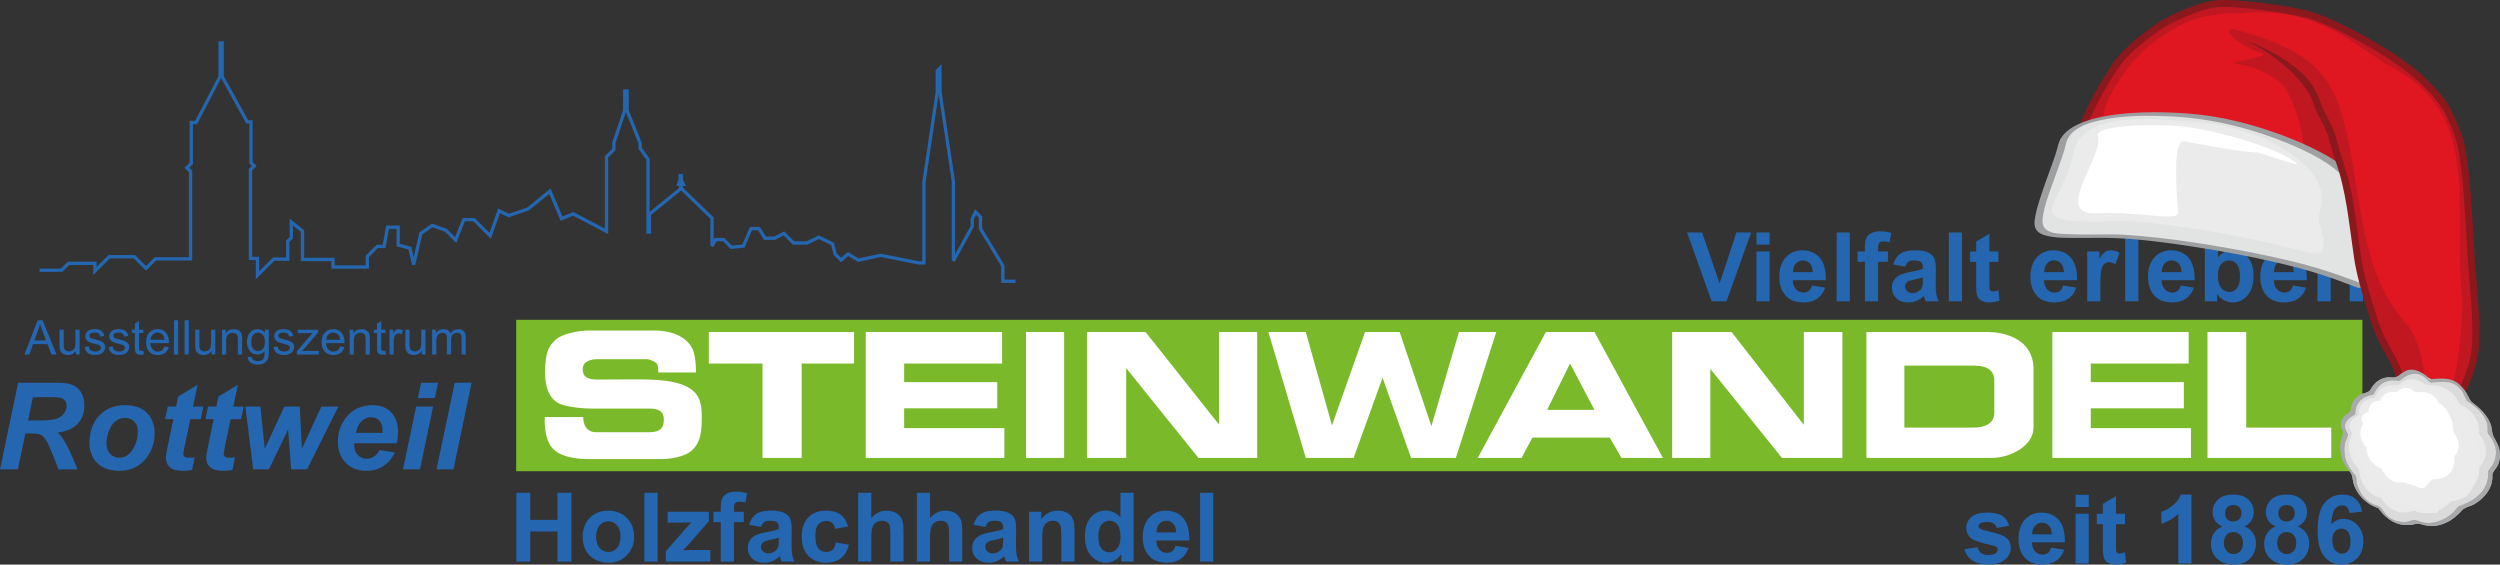 <?xml version="1.0" encoding="UTF-8"?>
<svg id="Ebene_2" data-name="Ebene 2" xmlns="http://www.w3.org/2000/svg" viewBox="0 0 1131.85 255.62">
  <rect x="0" y="0" width="1131.85" height="255.62" fill="#333333" stroke="none"/>
  <defs>
    <style>
      .cls-1 {
        fill: #2466af;
      }

      .cls-2 {
        fill: #fff;
      }

      .cls-3 {
        fill: #c11721;
      }

      .cls-4 {
        fill: #a8a9ab;
      }

      .cls-5 {
        fill: #8b181c;
      }

      .cls-6 {
        fill: #ebebeb;
      }

      .cls-7 {
        fill: #7ab929;
      }

      .cls-8 {
        fill: none;
        stroke: #8b181c;
        stroke-linecap: round;
        stroke-miterlimit: 10;
        stroke-width: 3.2px;
      }

      .cls-9 {
        fill: #e2e3e3;
      }

      .cls-10 {
        fill: #dbdbdc;
      }

      .cls-11 {
        fill: #eaeaeb;
      }

      .cls-12 {
        fill: #e01721;
      }

      .cls-13 {
        fill: #9e9fa1;
      }
    </style>
  </defs>
  <rect class="cls-7" x="233.69" y="144.79" width="835.86" height="68.54"/>
  <path class="cls-2" d="M298,168.64h17.08s.19-6.99-1.55-10.67c-1.75-3.69-6.6-8.34-17.66-8.34h-29.3c-4.66,0-12.42,1.55-15.13,4.27-2.72,2.72-4.66,4.85-4.66,14.75s4.07,13.39,7.57,14.55c3.49,1.16,9.46,1.78,13.49,1.78h25.33c2.42,0,7.37-.23,7.37,4.95s-3.22,5.76-7.37,5.76h-23.26c-6.22,0-5.87-6.86-5.87-6.86h-17.39s-.75,9.91,3.8,14.46c4.55,4.56,13.93,4.56,16.35,4.56h32.59c3.11,0,10.59-.64,14.28-4.33,3.68-3.68,4.03-8.43,4.03-14.69,0-8.57-1.27-16.28-23.49-16.98-6.56-.2-19.35,0-23.26,0s-7.14-.58-7.14-4.61,4.15-4.61,6.91-4.61h21.99c1.73,0,3.8,1.15,4.61,1.96.81.81.69,4.05.69,4.05Z"/>
  <polygon class="cls-2" points="320.91 150.32 386.67 150.32 386.67 164.59 362.94 164.59 362.94 207.32 345.21 207.32 345.21 164.59 320.91 164.59 320.91 150.32"/>
  <polygon class="cls-2" points="391.96 150.32 453.69 150.32 453.69 164.59 409.35 164.59 409.35 173 451.5 173 451.5 184.86 409.35 184.86 409.35 193.84 454.72 193.84 454.72 207.32 391.96 207.32 391.96 150.32"/>
  <polygon class="cls-2" points="929.18 150.32 990.9 150.32 990.9 164.59 946.57 164.59 946.57 173 988.71 173 988.71 184.86 946.57 184.86 946.57 193.84 991.94 193.84 991.94 207.32 929.18 207.32 929.18 150.32"/>
  <rect class="cls-2" x="464.51" y="150.32" width="17.27" height="57"/>
  <polygon class="cls-2" points="492.15 150.32 518.63 150.32 551.91 192.23 551.91 150.32 569.18 150.32 569.18 207.32 542.58 207.32 509.88 166.67 509.88 207.32 492.15 207.32 492.15 150.32"/>
  <polygon class="cls-2" points="574.25 150.32 591.18 150.32 603.04 192.58 618.01 150.32 633.67 150.32 648.06 192.92 660.5 150.32 677.43 150.32 659.12 207.32 638.85 207.32 625.95 171.04 612.83 207.32 591.18 207.32 574.25 150.32"/>
  <path class="cls-2" d="M721.88,150.32h-21.99l-30.86,57h19.81l4.95-9.21h35.01l5.3,9.21h18.77l-30.98-57ZM700.46,185.55l10.36-20.96,11.05,20.96h-21.42Z"/>
  <polygon class="cls-2" points="757.05 150.32 783.96 150.32 816.66 192.35 816.66 150.32 834.12 150.32 834.12 207.32 806.77 207.32 774.34 167.04 774.34 207.32 757.05 207.32 757.05 150.32"/>
  <path class="cls-2" d="M900.24,150.32h-55.24v57h56.76c8.2,0,18.89-5.34,18.89-13.72v-26.46c0-14.7-15.06-16.82-20.41-16.82ZM902.91,187.09c0,2.5-1.52,6.5-9.62,6.5h-31.1v-28.07h31.45c5.7,0,9.27,1.96,9.27,6.86v14.7Z"/>
  <polygon class="cls-2" points="999.42 150.32 1016.96 150.32 1016.96 193.6 1055.45 193.6 1055.45 207.32 999.42 207.32 999.42 150.32"/>
  <g>
    <path class="cls-1" d="M774.95,136.42l-11.14-31.16h6.82l7.89,23.06,7.63-23.06h6.67l-11.16,31.16h-6.72Z"/>
    <path class="cls-1" d="M795.2,136.42v-22.58h5.97v22.58h-5.97Z"/>
    <path class="cls-1" d="M820.37,129.23l5.95,1c-.77,2.18-1.97,3.84-3.62,4.99-1.65,1.14-3.72,1.71-6.2,1.71-3.92,0-6.83-1.28-8.71-3.85-1.49-2.05-2.23-4.65-2.23-7.78,0-3.74.98-6.67,2.93-8.79,1.96-2.12,4.43-3.18,7.42-3.18,3.36,0,6.01,1.11,7.95,3.33,1.94,2.22,2.87,5.62,2.78,10.19h-14.96c.04,1.77.52,3.15,1.45,4.13.92.99,2.07,1.48,3.44,1.48.94,0,1.72-.25,2.36-.77.64-.51,1.12-1.33,1.45-2.47ZM820.71,123.2c-.04-1.73-.49-3.04-1.34-3.94-.85-.9-1.88-1.35-3.1-1.35-1.3,0-2.38.48-3.23,1.42-.85.95-1.27,2.24-1.25,3.87h8.93Z"/>
    <path class="cls-1" d="M831.51,136.42v-31.16h5.97v31.16h-5.97Z"/>
    <path class="cls-1" d="M840.99,113.84h3.32v-1.7c0-1.9.2-3.32.61-4.25.4-.94,1.15-1.7,2.23-2.29,1.08-.59,2.45-.88,4.11-.88s3.37.25,5,.76l-.81,4.17c-.95-.23-1.86-.34-2.74-.34s-1.48.2-1.86.61c-.38.4-.56,1.18-.56,2.33v1.59h4.46v4.7h-4.46v17.88h-5.97v-17.88h-3.32v-4.7Z"/>
    <path class="cls-1" d="M862.57,120.73l-5.42-.98c.61-2.18,1.66-3.8,3.15-4.85,1.49-1.05,3.7-1.57,6.63-1.57,2.66,0,4.65.32,5.95.95,1.3.63,2.22,1.43,2.75,2.4.53.97.8,2.75.8,5.35l-.06,6.97c0,1.98.09,3.45.29,4.39.19.94.55,1.95,1.07,3.03h-5.91c-.16-.4-.35-.99-.57-1.76-.1-.35-.17-.59-.21-.7-1.02.99-2.11,1.74-3.27,2.23-1.16.5-2.4.74-3.72.74-2.33,0-4.16-.63-5.5-1.89-1.34-1.26-2.01-2.86-2.01-4.78,0-1.28.3-2.41.91-3.41.61-1,1.46-1.77,2.56-2.3,1.1-.53,2.68-1,4.75-1.39,2.79-.52,4.73-1.01,5.8-1.47v-.59c0-1.15-.28-1.97-.85-2.46-.57-.49-1.64-.73-3.21-.73-1.06,0-1.89.21-2.49.63-.6.42-1.08,1.15-1.45,2.2ZM870.56,125.58c-.76.26-1.98.56-3.63.91-1.66.35-2.74.7-3.25,1.04-.78.55-1.17,1.25-1.17,2.1s.31,1.56.94,2.17c.62.61,1.42.91,2.38.91,1.08,0,2.1-.35,3.08-1.06.72-.54,1.2-1.2,1.42-1.98.16-.51.23-1.48.23-2.91v-1.19Z"/>
    <path class="cls-1" d="M882.31,136.42v-31.16h5.97v31.16h-5.97Z"/>
    <path class="cls-1" d="M904.76,113.84v4.76h-4.08v9.1c0,1.84.04,2.92.12,3.22.08.3.25.56.53.75.28.2.61.3,1.01.3.55,0,1.35-.19,2.4-.57l.51,4.63c-1.39.59-2.96.89-4.72.89-1.08,0-2.05-.18-2.91-.54-.86-.36-1.5-.83-1.9-1.4-.4-.57-.68-1.35-.84-2.33-.13-.69-.19-2.1-.19-4.21v-9.84h-2.74v-4.76h2.74v-4.49l5.99-3.49v7.97h4.08Z"/>
    <path class="cls-1" d="M934.08,129.23l5.95,1c-.76,2.18-1.97,3.84-3.62,4.99-1.65,1.14-3.72,1.71-6.2,1.71-3.93,0-6.83-1.28-8.72-3.85-1.49-2.05-2.23-4.65-2.23-7.78,0-3.74.98-6.67,2.93-8.79,1.96-2.12,4.43-3.18,7.42-3.18,3.36,0,6.01,1.11,7.95,3.33,1.94,2.22,2.87,5.62,2.79,10.19h-14.96c.04,1.77.52,3.15,1.45,4.13.92.99,2.07,1.48,3.44,1.48.94,0,1.72-.25,2.36-.77.64-.51,1.12-1.33,1.45-2.47ZM934.42,123.2c-.04-1.73-.49-3.04-1.34-3.94-.85-.9-1.88-1.35-3.1-1.35-1.3,0-2.38.48-3.23,1.42-.85.95-1.27,2.24-1.25,3.87h8.93Z"/>
    <path class="cls-1" d="M950.93,136.42h-5.97v-22.58h5.55v3.21c.95-1.52,1.8-2.52,2.56-3,.76-.48,1.62-.72,2.58-.72,1.36,0,2.67.38,3.93,1.13l-1.85,5.21c-1.01-.65-1.94-.98-2.81-.98s-1.54.23-2.13.69c-.58.46-1.04,1.29-1.37,2.5-.33,1.2-.5,3.73-.5,7.57v6.97Z"/>
    <path class="cls-1" d="M962.16,136.42v-31.16h5.97v31.16h-5.97Z"/>
    <path class="cls-1" d="M987.32,129.23l5.95,1c-.76,2.18-1.97,3.84-3.62,4.99-1.65,1.14-3.72,1.71-6.2,1.71-3.93,0-6.83-1.28-8.72-3.85-1.49-2.05-2.23-4.65-2.23-7.78,0-3.74.98-6.67,2.93-8.79,1.96-2.12,4.43-3.18,7.42-3.18,3.36,0,6.01,1.11,7.95,3.33,1.94,2.22,2.87,5.62,2.79,10.19h-14.96c.04,1.77.52,3.15,1.45,4.13.92.99,2.07,1.48,3.44,1.48.94,0,1.72-.25,2.36-.77.64-.51,1.12-1.33,1.45-2.47ZM987.66,123.2c-.04-1.73-.49-3.04-1.34-3.94-.85-.9-1.88-1.35-3.1-1.35-1.3,0-2.38.48-3.23,1.42-.85.95-1.27,2.24-1.25,3.87h8.93Z"/>
    <path class="cls-1" d="M998.21,136.42v-31.16h5.97v11.22c1.84-2.1,4.02-3.15,6.55-3.15,2.75,0,5.02,1,6.82,2.99,1.8,1.99,2.7,4.85,2.7,8.58s-.92,6.82-2.75,8.91c-1.83,2.08-4.06,3.12-6.68,3.12-1.29,0-2.56-.32-3.82-.97-1.25-.64-2.33-1.6-3.24-2.86v3.32h-5.55ZM1004.14,124.64c0,2.34.37,4.07,1.11,5.19,1.03,1.59,2.41,2.38,4.12,2.38,1.32,0,2.44-.56,3.37-1.69.93-1.13,1.39-2.9,1.39-5.32,0-2.58-.47-4.44-1.4-5.58-.94-1.14-2.13-1.71-3.59-1.71s-2.62.56-3.57,1.67c-.95,1.11-1.42,2.8-1.42,5.07Z"/>
    <path class="cls-1" d="M1038.13,129.23l5.95,1c-.77,2.18-1.97,3.84-3.62,4.99-1.65,1.14-3.72,1.71-6.2,1.71-3.92,0-6.83-1.28-8.71-3.85-1.49-2.05-2.23-4.65-2.23-7.78,0-3.74.98-6.67,2.93-8.79,1.96-2.12,4.43-3.18,7.42-3.18,3.36,0,6.01,1.11,7.95,3.33,1.94,2.22,2.87,5.62,2.78,10.19h-14.96c.04,1.77.52,3.15,1.45,4.13.92.99,2.07,1.48,3.44,1.48.93,0,1.72-.25,2.36-.77.64-.51,1.12-1.33,1.45-2.47ZM1038.47,123.2c-.04-1.73-.49-3.04-1.34-3.94-.85-.9-1.88-1.35-3.1-1.35-1.3,0-2.38.48-3.23,1.42-.85.95-1.27,2.24-1.25,3.87h8.93Z"/>
    <path class="cls-1" d="M1069.8,136.42h-5.97v-11.52c0-2.44-.13-4.01-.38-4.73-.25-.72-.67-1.27-1.24-1.67-.58-.4-1.27-.6-2.07-.6-1.03,0-1.96.28-2.79.85-.82.57-1.38,1.32-1.69,2.25-.3.94-.46,2.67-.46,5.19v10.22h-5.97v-22.58h5.55v3.32c1.97-2.55,4.45-3.83,7.44-3.83,1.32,0,2.52.24,3.61.71,1.09.47,1.92,1.08,2.48,1.82.56.74.95,1.57,1.17,2.51.22.94.33,2.27.33,4.02v14.03Z"/>
  </g>
  <g>
    <path class="cls-1" d="M233.78,254.26v-31.16h6.29v12.27h12.33v-12.27h6.29v31.16h-6.29v-13.63h-12.33v13.63h-6.29Z"/>
    <path class="cls-1" d="M263.77,242.66c0-1.98.49-3.9,1.47-5.76.98-1.86,2.36-3.27,4.16-4.25,1.79-.98,3.79-1.47,6.01-1.47,3.41,0,6.21,1.11,8.4,3.33,2.18,2.22,3.27,5.02,3.27,8.41s-1.1,6.25-3.31,8.49c-2.2,2.25-4.98,3.37-8.32,3.37-2.07,0-4.04-.47-5.92-1.4-1.88-.94-3.31-2.31-4.28-4.11-.98-1.81-1.47-4.01-1.47-6.6ZM269.89,242.97c0,2.24.53,3.95,1.59,5.14,1.06,1.19,2.37,1.79,3.93,1.79s2.87-.6,3.92-1.79c1.06-1.19,1.58-2.92,1.58-5.19s-.53-3.91-1.58-5.1c-1.06-1.19-2.36-1.79-3.92-1.79s-2.87.6-3.93,1.79c-1.06,1.19-1.59,2.9-1.59,5.14Z"/>
    <path class="cls-1" d="M291.74,254.26v-31.16h5.97v31.16h-5.97Z"/>
    <path class="cls-1" d="M301.44,254.26v-4.66l8.46-9.71c1.39-1.59,2.42-2.71,3.08-3.38-.69.04-1.61.07-2.74.08l-7.97.04v-4.95h18.66v4.23l-8.63,9.95-3.04,3.29c1.66-.1,2.69-.15,3.08-.15h9.25v5.25h-20.15Z"/>
    <path class="cls-1" d="M322.99,231.69h3.32v-1.7c0-1.9.2-3.32.61-4.25.4-.93,1.15-1.7,2.23-2.29,1.08-.59,2.46-.88,4.11-.88s3.37.25,5,.77l-.81,4.17c-.95-.23-1.86-.34-2.74-.34s-1.48.2-1.86.61c-.38.4-.56,1.18-.56,2.33v1.59h4.46v4.7h-4.46v17.88h-5.97v-17.88h-3.32v-4.7Z"/>
    <path class="cls-1" d="M344.57,238.57l-5.42-.98c.61-2.18,1.66-3.8,3.15-4.85,1.49-1.05,3.7-1.57,6.63-1.57,2.66,0,4.65.31,5.95.95,1.3.63,2.22,1.43,2.75,2.4.53.97.8,2.75.8,5.35l-.06,6.97c0,1.98.1,3.45.29,4.39.19.94.55,1.95,1.07,3.03h-5.91c-.16-.4-.35-.99-.57-1.76-.1-.35-.17-.59-.21-.7-1.02.99-2.11,1.74-3.27,2.23-1.16.5-2.4.74-3.72.74-2.32,0-4.16-.63-5.49-1.89-1.34-1.26-2.01-2.86-2.01-4.78,0-1.28.3-2.41.91-3.41.61-1,1.46-1.76,2.56-2.3,1.1-.53,2.68-1,4.75-1.39,2.79-.52,4.73-1.01,5.8-1.47v-.59c0-1.15-.28-1.97-.85-2.45-.57-.49-1.64-.73-3.21-.73-1.06,0-1.89.21-2.49.63-.6.42-1.08,1.15-1.45,2.2ZM352.56,243.42c-.77.25-1.98.56-3.63.91-1.66.35-2.74.7-3.25,1.04-.78.55-1.17,1.25-1.17,2.1s.31,1.56.94,2.17c.62.61,1.42.91,2.38.91,1.08,0,2.1-.35,3.08-1.06.72-.54,1.2-1.2,1.42-1.98.16-.51.23-1.48.23-2.91v-1.19Z"/>
    <path class="cls-1" d="M384,238.36l-5.89,1.06c-.2-1.18-.65-2.06-1.35-2.66-.7-.6-1.61-.89-2.73-.89-1.49,0-2.67.51-3.56,1.54-.89,1.03-1.33,2.75-1.33,5.15,0,2.68.45,4.57,1.35,5.68.9,1.11,2.11,1.66,3.62,1.66,1.13,0,2.06-.32,2.78-.97.72-.65,1.23-1.75,1.53-3.33l5.87,1c-.61,2.69-1.78,4.73-3.51,6.1-1.73,1.37-4.05,2.06-6.95,2.06-3.3,0-5.93-1.04-7.9-3.12-1.96-2.08-2.94-4.97-2.94-8.65s.98-6.63,2.95-8.71c1.97-2.08,4.63-3.11,7.99-3.11,2.75,0,4.94.59,6.56,1.78,1.62,1.18,2.79,2.99,3.5,5.41Z"/>
    <path class="cls-1" d="M394.48,223.1v11.46c1.93-2.25,4.23-3.38,6.91-3.38,1.37,0,2.61.25,3.72.76,1.11.51,1.94,1.16,2.5,1.96.56.79.94,1.67,1.15,2.64.21.96.31,2.46.31,4.49v13.24h-5.97v-11.92c0-2.37-.11-3.87-.34-4.51-.23-.64-.63-1.14-1.2-1.52-.57-.38-1.29-.56-2.16-.56-.99,0-1.88.24-2.66.72-.78.48-1.35,1.21-1.71,2.18-.36.97-.54,2.41-.54,4.3v11.31h-5.97v-31.16h5.97Z"/>
    <path class="cls-1" d="M421.07,223.1v11.46c1.93-2.25,4.23-3.38,6.91-3.38,1.37,0,2.61.25,3.72.76,1.11.51,1.94,1.16,2.5,1.96.56.79.94,1.67,1.15,2.64.21.96.31,2.46.31,4.49v13.24h-5.97v-11.92c0-2.37-.11-3.87-.34-4.51-.23-.64-.63-1.14-1.2-1.52-.57-.38-1.29-.56-2.16-.56-.99,0-1.88.24-2.66.72-.78.48-1.35,1.21-1.71,2.18-.36.97-.54,2.41-.54,4.3v11.31h-5.97v-31.16h5.97Z"/>
    <path class="cls-1" d="M446.18,238.57l-5.42-.98c.61-2.18,1.66-3.8,3.15-4.85,1.49-1.05,3.7-1.57,6.63-1.57,2.66,0,4.65.31,5.95.95,1.3.63,2.22,1.43,2.75,2.4.53.97.8,2.75.8,5.35l-.06,6.97c0,1.98.1,3.45.29,4.39.19.94.55,1.95,1.07,3.03h-5.91c-.16-.4-.35-.99-.57-1.76-.1-.35-.17-.59-.21-.7-1.02.99-2.11,1.74-3.27,2.23-1.16.5-2.4.74-3.72.74-2.32,0-4.16-.63-5.49-1.89-1.34-1.26-2.01-2.86-2.01-4.78,0-1.28.3-2.41.91-3.41.61-1,1.46-1.76,2.56-2.3,1.1-.53,2.68-1,4.75-1.39,2.79-.52,4.73-1.01,5.8-1.47v-.59c0-1.15-.28-1.97-.85-2.45-.57-.49-1.64-.73-3.21-.73-1.06,0-1.89.21-2.49.63-.6.42-1.08,1.15-1.45,2.2ZM454.17,243.42c-.77.25-1.98.56-3.64.91-1.66.35-2.74.7-3.25,1.04-.78.55-1.17,1.25-1.17,2.1s.31,1.56.94,2.17c.62.61,1.42.91,2.38.91,1.08,0,2.1-.35,3.08-1.06.72-.54,1.2-1.2,1.42-1.98.16-.51.23-1.48.23-2.91v-1.19Z"/>
    <path class="cls-1" d="M486.46,254.26h-5.97v-11.52c0-2.44-.13-4.01-.38-4.73-.26-.72-.67-1.27-1.24-1.67-.57-.4-1.27-.59-2.07-.59-1.03,0-1.96.28-2.78.85-.82.57-1.39,1.32-1.69,2.25-.3.93-.46,2.66-.46,5.19v10.22h-5.97v-22.58h5.55v3.32c1.97-2.55,4.45-3.83,7.44-3.83,1.32,0,2.52.24,3.61.71,1.09.47,1.92,1.08,2.48,1.82.56.74.95,1.57,1.17,2.51.22.93.33,2.27.33,4.02v14.03Z"/>
    <path class="cls-1" d="M513.22,254.26h-5.55v-3.32c-.92,1.29-2.01,2.25-3.26,2.88-1.25.63-2.52.95-3.79.95-2.59,0-4.81-1.05-6.66-3.14-1.85-2.09-2.77-5.01-2.77-8.75s.9-6.73,2.7-8.73,4.07-2.99,6.82-2.99c2.52,0,4.71,1.05,6.55,3.15v-11.22h5.97v31.16ZM497.28,242.49c0,2.41.33,4.15,1,5.23.96,1.56,2.31,2.34,4.04,2.34,1.37,0,2.54-.58,3.51-1.75.96-1.17,1.45-2.92,1.45-5.24,0-2.59-.47-4.46-1.4-5.6-.94-1.14-2.13-1.71-3.59-1.71s-2.6.56-3.56,1.69c-.96,1.13-1.43,2.81-1.43,5.05Z"/>
    <path class="cls-1" d="M532.18,247.08l5.95,1c-.77,2.18-1.97,3.84-3.62,4.98-1.65,1.14-3.72,1.71-6.2,1.71-3.92,0-6.83-1.28-8.71-3.85-1.49-2.05-2.23-4.65-2.23-7.78,0-3.74.98-6.67,2.93-8.79,1.96-2.12,4.43-3.18,7.42-3.18,3.36,0,6.01,1.11,7.95,3.33,1.94,2.22,2.87,5.62,2.78,10.19h-14.96c.04,1.77.52,3.15,1.45,4.13.92.99,2.07,1.48,3.44,1.48.93,0,1.72-.25,2.36-.76.64-.51,1.12-1.33,1.45-2.47ZM532.52,241.04c-.04-1.73-.49-3.04-1.34-3.94-.85-.9-1.88-1.35-3.1-1.35-1.3,0-2.38.47-3.23,1.42-.85.95-1.27,2.24-1.25,3.87h8.93Z"/>
    <path class="cls-1" d="M543.32,254.26v-31.16h5.97v31.16h-5.97Z"/>
  </g>
  <polygon class="cls-1" points="453.28 128.1 453.28 120.55 443.15 103.7 443.15 98.5 441.9 97.24 440.92 99.2 440.92 102.72 432.3 118.42 430.89 118.06 430.89 82.17 424.95 42.68 419.05 82.57 419.05 119.78 415.9 119.78 398.74 116.37 388.5 118.58 384.04 115.91 380.74 118.73 377.38 115.37 376.33 111 370.76 108.21 365.5 110.77 358.95 110.77 354.77 106.58 350.9 108.59 345.96 108.59 343.16 104.24 340.49 104.24 337.09 112.12 330.79 112.74 327.26 109.21 324.44 109.21 323.02 111.78 321.61 111.41 321.61 99.07 308.37 86.25 294.76 97.32 294.76 105.79 292.64 105.79 292.64 72.35 289.07 67.38 289.07 64.95 283.38 50.74 278.68 64.77 278.68 67.99 275.34 71.33 275.34 105.98 259.48 97.63 253.84 99.96 248.65 87.77 239.38 95.3 230.25 98.4 226.38 96.46 222.23 108.12 214.31 100.2 210.47 100.2 206.58 110.03 201.47 104.92 195.78 102.92 191.2 106.12 188 119.97 186.54 119.97 184.93 112.95 179.53 111.52 179.53 103.62 176.1 103.62 174.54 112.32 171.12 112.32 167.05 116.38 167.05 121.64 150.01 121.64 150.01 118.22 136.18 118.22 136.18 104.94 132.64 102.1 132.64 107.92 131.01 109.55 131.01 118.07 124.2 118.07 115.83 126.43 115.83 117.76 112.65 117.76 112.65 76.53 114.04 75.13 112.88 73.97 112.88 55.92 111.48 55.92 100.12 35.38 89.23 56.23 87.35 56.23 87.35 74.28 85.67 75.96 87.02 77.14 87.02 117.93 70.73 117.93 66.11 122.55 60.54 116.99 49.71 116.99 42.22 124.48 42.22 119.97 31.35 119.97 28.21 123.1 17.91 123.1 17.91 121.6 27.59 121.6 30.73 118.47 43.72 118.47 43.72 120.86 49.09 115.48 61.16 115.48 66.11 120.43 70.11 116.43 85.52 116.43 85.52 77.82 83.48 76.02 85.84 73.66 85.84 54.73 88.32 54.73 98.9 34.48 98.9 18.69 101.33 18.69 101.33 34.47 112.36 54.42 114.38 54.42 114.38 73.35 116.17 75.13 114.15 77.16 114.15 116.26 117.33 116.26 117.33 122.81 123.57 116.57 129.5 116.57 129.5 108.93 131.14 107.3 131.14 98.98 137.69 104.22 137.69 116.72 151.51 116.72 151.51 120.14 165.55 120.14 165.55 115.76 170.49 110.82 173.28 110.82 174.84 102.12 181.03 102.12 181.03 110.37 186.2 111.74 187.28 116.45 189.87 105.21 195.55 101.26 202.29 103.61 206.03 107.35 209.45 98.7 214.93 98.7 221.61 105.38 225.54 94.36 230.37 96.77 238.64 93.96 249.26 85.34 254.64 98.01 259.56 95.98 273.84 103.49 273.84 70.71 277.18 67.36 277.18 64.53 282.07 49.92 282.07 40.44 284.66 40.44 284.66 49.9 290.57 64.66 290.57 66.89 294.14 71.86 294.14 95.89 307.4 85.11 307.4 84.2 306.15 84.2 307.2 81.44 307.19 78.81 309.17 78.81 309.2 81.42 310.64 84.2 309.41 84.2 309.23 84.2 309.23 84.99 323.12 98.43 323.12 108.5 323.55 107.71 327.88 107.71 331.34 111.17 336.07 110.71 339.51 102.74 343.98 102.74 346.78 107.09 350.54 107.09 355.06 104.74 359.58 109.26 365.15 109.26 370.77 106.54 377.62 109.96 378.74 114.6 380.82 116.68 383.89 114.06 388.76 116.99 398.72 114.84 416.05 118.27 417.55 118.27 417.55 82.46 423.58 41.71 423.58 31.7 426.3 28.98 426.3 41.55 432.39 82.06 432.39 115.13 439.42 102.33 439.42 98.85 441.49 94.71 444.65 97.88 444.65 103.29 454.78 120.14 454.78 126.6 459.79 126.6 459.79 128.1 453.28 128.1 453.28 128.1"/>
  <g>
    <path class="cls-1" d="M11.09,160.5l5.96-15.51h2.21l6.35,15.51h-2.34l-1.81-4.7h-6.49l-1.7,4.7h-2.18ZM15.57,154.13h5.26l-1.62-4.3c-.49-1.3-.86-2.38-1.1-3.22-.2.99-.48,1.98-.84,2.96l-1.7,4.55Z"/>
    <path class="cls-1" d="M34.37,160.5v-1.65c-.87,1.27-2.06,1.9-3.57,1.9-.66,0-1.28-.13-1.86-.38-.57-.25-1-.57-1.28-.96-.28-.38-.47-.86-.59-1.41-.08-.37-.12-.97-.12-1.78v-6.96h1.9v6.23c0,.99.04,1.66.12,2.01.12.5.37.89.76,1.18.39.29.87.43,1.44.43s1.11-.15,1.61-.44c.5-.29.85-.69,1.06-1.2.21-.5.31-1.24.31-2.19v-6.02h1.9v11.24h-1.7Z"/>
    <path class="cls-1" d="M38.3,157.14l1.88-.3c.11.75.4,1.33.88,1.73.48.4,1.16.6,2.03.6s1.52-.18,1.95-.53c.42-.36.63-.77.63-1.25,0-.43-.19-.77-.56-1.02-.26-.17-.91-.38-1.95-.65-1.4-.35-2.36-.66-2.9-.91-.54-.26-.95-.61-1.23-1.07-.28-.45-.42-.96-.42-1.51,0-.5.11-.96.34-1.39.23-.43.54-.78.94-1.06.3-.22.7-.4,1.21-.56.51-.15,1.06-.23,1.65-.23.88,0,1.66.13,2.32.38.67.25,1.16.6,1.48,1.03.32.43.54,1.01.66,1.74l-1.86.25c-.08-.58-.33-1.03-.74-1.35-.41-.32-.98-.49-1.72-.49-.87,0-1.5.14-1.87.43-.37.29-.56.63-.56,1.02,0,.25.08.47.23.67.15.2.4.37.73.51.19.07.75.23,1.68.49,1.35.36,2.29.65,2.82.88.53.23.95.56,1.25,1,.3.44.46.98.46,1.63s-.19,1.23-.56,1.79c-.37.56-.9.99-1.6,1.3-.7.31-1.49.46-2.37.46-1.46,0-2.57-.3-3.34-.91-.77-.61-1.25-1.51-1.47-2.7Z"/>
    <path class="cls-1" d="M49.13,157.14l1.88-.3c.11.75.4,1.33.88,1.73.48.4,1.16.6,2.03.6s1.52-.18,1.95-.53c.42-.36.64-.77.64-1.25,0-.43-.19-.77-.56-1.02-.26-.17-.91-.38-1.95-.65-1.4-.35-2.36-.66-2.9-.91-.54-.26-.95-.61-1.23-1.07-.28-.45-.42-.96-.42-1.51,0-.5.11-.96.34-1.39.23-.43.54-.78.94-1.06.3-.22.7-.4,1.21-.56.51-.15,1.06-.23,1.65-.23.88,0,1.66.13,2.32.38.67.25,1.16.6,1.48,1.03.32.43.54,1.01.66,1.74l-1.86.25c-.08-.58-.33-1.03-.74-1.35-.41-.32-.98-.49-1.72-.49-.87,0-1.5.14-1.87.43-.37.29-.56.63-.56,1.02,0,.25.08.47.23.67.15.2.4.37.73.51.19.07.75.23,1.68.49,1.35.36,2.29.65,2.82.88.53.23.95.56,1.25,1,.3.44.46.98.46,1.63s-.18,1.23-.56,1.79c-.37.56-.9.99-1.6,1.3-.7.31-1.49.46-2.37.46-1.46,0-2.57-.3-3.34-.91-.77-.61-1.25-1.51-1.47-2.7Z"/>
    <path class="cls-1" d="M64.88,158.79l.27,1.68c-.54.11-1.02.17-1.44.17-.69,0-1.23-.11-1.61-.33-.38-.22-.65-.51-.8-.86-.15-.36-.23-1.11-.23-2.25v-6.46h-1.4v-1.48h1.4v-2.78l1.89-1.14v3.92h1.91v1.48h-1.91v6.57c0,.54.03.89.1,1.05.07.16.18.28.33.37.15.09.37.14.65.14.21,0,.49-.02.84-.07Z"/>
    <path class="cls-1" d="M74.44,156.88l1.97.24c-.31,1.15-.89,2.04-1.72,2.68-.84.63-1.91.95-3.22.95-1.64,0-2.95-.51-3.91-1.52-.96-1.01-1.44-2.43-1.44-4.26s.49-3.36,1.46-4.4c.97-1.04,2.24-1.57,3.79-1.57s2.73.51,3.68,1.53c.95,1.02,1.43,2.46,1.43,4.32,0,.11,0,.28-.01.51h-8.38c.07,1.23.42,2.18,1.05,2.84.63.65,1.41.98,2.35.98.7,0,1.29-.18,1.79-.55.49-.37.89-.95,1.17-1.76ZM68.19,153.8h6.27c-.08-.95-.32-1.65-.72-2.13-.61-.73-1.39-1.1-2.36-1.1-.87,0-1.61.29-2.21.88-.6.59-.93,1.37-.99,2.35Z"/>
    <path class="cls-1" d="M78.75,160.5v-15.51h1.9v15.51h-1.9Z"/>
    <path class="cls-1" d="M83.57,160.5v-15.51h1.9v15.51h-1.9Z"/>
    <path class="cls-1" d="M95.79,160.5v-1.65c-.87,1.27-2.06,1.9-3.57,1.9-.66,0-1.28-.13-1.86-.38-.57-.25-1-.57-1.28-.96-.28-.38-.48-.86-.59-1.41-.08-.37-.12-.97-.12-1.78v-6.96h1.9v6.23c0,.99.04,1.66.12,2.01.12.5.37.89.76,1.18.39.29.87.43,1.44.43s1.11-.15,1.61-.44c.5-.29.86-.69,1.06-1.2.21-.5.31-1.24.31-2.19v-6.02h1.9v11.24h-1.7Z"/>
    <path class="cls-1" d="M100.48,160.5v-11.24h1.71v1.6c.83-1.23,2.02-1.85,3.58-1.85.68,0,1.3.12,1.87.36.57.24.99.56,1.27.96.28.39.48.86.59,1.41.07.35.11.97.11,1.85v6.91h-1.9v-6.83c0-.78-.07-1.36-.22-1.74-.15-.38-.41-.69-.79-.92-.38-.23-.82-.34-1.33-.34-.81,0-1.51.26-2.1.77-.59.51-.88,1.49-.88,2.93v6.14h-1.9Z"/>
    <path class="cls-1" d="M112.18,161.43l1.85.28c.08.57.29.99.65,1.25.47.35,1.12.53,1.94.53.88,0,1.56-.18,2.04-.53.48-.35.8-.85.97-1.48.1-.39.14-1.2.14-2.44-.83.98-1.87,1.47-3.11,1.47-1.54,0-2.74-.56-3.59-1.67-.85-1.11-1.27-2.45-1.27-4.01,0-1.07.19-2.06.58-2.97.39-.91.95-1.61,1.69-2.1.74-.49,1.6-.74,2.6-.74,1.33,0,2.42.54,3.28,1.61v-1.35h1.76v9.71c0,1.75-.18,2.99-.53,3.72-.36.73-.92,1.31-1.69,1.73-.77.42-1.72.63-2.85.63-1.34,0-2.42-.3-3.25-.91-.83-.6-1.22-1.51-1.2-2.72ZM113.75,154.68c0,1.47.29,2.55.88,3.23.59.68,1.32,1.02,2.2,1.02s1.61-.34,2.2-1.01c.59-.67.89-1.73.89-3.17s-.3-2.41-.91-3.11c-.61-.7-1.35-1.05-2.21-1.05s-1.57.34-2.16,1.03c-.59.69-.89,1.71-.89,3.06Z"/>
    <path class="cls-1" d="M123.82,157.14l1.88-.3c.11.75.4,1.33.88,1.73.48.4,1.16.6,2.03.6s1.52-.18,1.95-.53c.42-.36.63-.77.63-1.25,0-.43-.19-.77-.56-1.02-.26-.17-.91-.38-1.95-.65-1.4-.35-2.36-.66-2.9-.91-.54-.26-.95-.61-1.23-1.07-.28-.45-.42-.96-.42-1.51,0-.5.11-.96.34-1.39.23-.43.54-.78.94-1.06.3-.22.7-.4,1.21-.56.51-.15,1.06-.23,1.65-.23.88,0,1.66.13,2.32.38.67.25,1.16.6,1.48,1.03.32.43.54,1.01.66,1.74l-1.86.25c-.08-.58-.33-1.03-.73-1.35-.41-.32-.98-.49-1.72-.49-.87,0-1.5.14-1.87.43-.37.29-.56.63-.56,1.02,0,.25.08.47.23.67.15.2.4.37.73.51.19.07.75.23,1.68.49,1.35.36,2.29.65,2.82.88.53.23.95.56,1.25,1,.3.44.45.98.45,1.63s-.18,1.23-.56,1.79c-.37.56-.9.99-1.6,1.3-.7.31-1.49.46-2.37.46-1.46,0-2.57-.3-3.34-.91-.77-.61-1.25-1.51-1.47-2.7Z"/>
    <path class="cls-1" d="M134.41,160.5v-1.54l7.15-8.21c-.81.04-1.53.06-2.15.06h-4.58v-1.54h9.18v1.26l-6.08,7.13-1.17,1.3c.85-.06,1.65-.1,2.4-.1h5.19v1.64h-9.95Z"/>
    <path class="cls-1" d="M153.94,156.88l1.97.24c-.31,1.15-.89,2.04-1.72,2.68-.84.63-1.91.95-3.22.95-1.64,0-2.95-.51-3.91-1.52-.96-1.01-1.44-2.43-1.44-4.26s.49-3.36,1.46-4.4c.97-1.04,2.24-1.57,3.79-1.57s2.73.51,3.68,1.53c.95,1.02,1.43,2.46,1.43,4.32,0,.11,0,.28-.01.51h-8.38c.07,1.23.42,2.18,1.05,2.84.63.65,1.41.98,2.35.98.7,0,1.29-.18,1.79-.55.49-.37.89-.95,1.17-1.76ZM147.69,153.8h6.27c-.08-.95-.32-1.65-.72-2.13-.61-.73-1.39-1.1-2.36-1.1-.87,0-1.61.29-2.21.88-.6.59-.93,1.37-.99,2.35Z"/>
    <path class="cls-1" d="M158.3,160.5v-11.24h1.71v1.6c.83-1.23,2.02-1.85,3.58-1.85.68,0,1.3.12,1.87.36.57.24.99.56,1.27.96.28.39.48.86.59,1.41.07.35.11.97.11,1.85v6.91h-1.9v-6.83c0-.78-.07-1.36-.22-1.74-.15-.38-.41-.69-.79-.92-.38-.23-.82-.34-1.33-.34-.81,0-1.51.26-2.1.77-.59.51-.88,1.49-.88,2.93v6.14h-1.9Z"/>
    <path class="cls-1" d="M174.51,158.79l.27,1.68c-.54.11-1.02.17-1.44.17-.69,0-1.23-.11-1.61-.33-.38-.22-.65-.51-.8-.86-.16-.36-.23-1.11-.23-2.25v-6.46h-1.4v-1.48h1.4v-2.78l1.89-1.14v3.92h1.91v1.48h-1.91v6.57c0,.54.03.89.1,1.05.07.16.18.28.33.37.15.09.37.14.65.14.21,0,.49-.02.84-.07Z"/>
    <path class="cls-1" d="M176.35,160.5v-11.24h1.71v1.7c.44-.8.84-1.32,1.21-1.58.37-.25.78-.38,1.22-.38.64,0,1.29.2,1.96.61l-.66,1.77c-.47-.28-.93-.41-1.4-.41-.42,0-.79.13-1.12.38-.33.25-.57.6-.71,1.04-.21.68-.32,1.42-.32,2.22v5.88h-1.9Z"/>
    <path class="cls-1" d="M190.95,160.5v-1.65c-.87,1.27-2.06,1.9-3.57,1.9-.66,0-1.28-.13-1.86-.38-.57-.25-1-.57-1.28-.96-.28-.38-.48-.86-.59-1.41-.08-.37-.12-.97-.12-1.78v-6.96h1.9v6.23c0,.99.04,1.66.12,2.01.12.5.37.89.76,1.18.39.29.87.43,1.44.43s1.11-.15,1.61-.44c.5-.29.85-.69,1.06-1.2.21-.5.31-1.24.31-2.19v-6.02h1.9v11.24h-1.7Z"/>
    <path class="cls-1" d="M195.63,160.5v-11.24h1.7v1.58c.35-.55.82-.99,1.41-1.33.59-.33,1.25-.5,2-.5.83,0,1.51.17,2.05.52.53.34.91.83,1.13,1.45.89-1.31,2.05-1.97,3.47-1.97,1.11,0,1.97.31,2.57.93.6.62.9,1.57.9,2.85v7.71h-1.89v-7.08c0-.76-.06-1.31-.18-1.65-.12-.33-.35-.6-.67-.81-.32-.2-.7-.31-1.14-.31-.79,0-1.45.26-1.97.79-.52.53-.78,1.37-.78,2.52v6.53h-1.9v-7.3c0-.85-.16-1.48-.47-1.9-.31-.42-.82-.63-1.52-.63-.54,0-1.03.14-1.49.42-.46.28-.78.69-.99,1.24-.2.54-.31,1.33-.31,2.35v5.83h-1.9Z"/>
  </g>
  <g>
    <path class="cls-1" d="M8.08,212.5H0l8.22-39.23h17.42c3,0,5.33.31,7,.92,1.67.61,3.02,1.74,4.04,3.38,1.03,1.64,1.54,3.63,1.54,5.97,0,3.34-1,6.09-3,8.26-2,2.17-5.02,3.51-9.07,4.03,1.03.93,2.01,2.15,2.92,3.67,1.8,3.07,3.81,7.4,6.02,13.01h-8.67c-.7-2.21-2.06-5.66-4.09-10.36-1.11-2.54-2.28-4.24-3.53-5.11-.77-.52-2.11-.78-4.01-.78h-3.29l-3.4,16.24ZM12.71,190.37h4.28c4.34,0,7.21-.26,8.63-.78,1.42-.52,2.53-1.33,3.33-2.43.8-1.11,1.2-2.27,1.2-3.48,0-1.43-.58-2.5-1.74-3.21-.71-.43-2.26-.64-4.63-.64h-8.88l-2.19,10.55Z"/>
    <path class="cls-1" d="M40.49,200.7c0-5.26,1.49-9.46,4.46-12.59,2.97-3.13,6.87-4.7,11.71-4.7,4.19,0,7.47,1.16,9.82,3.46,2.35,2.31,3.53,5.42,3.53,9.33,0,4.6-1.47,8.58-4.42,11.94-2.94,3.35-6.89,5.03-11.83,5.03-2.68,0-5.05-.54-7.12-1.61-2.07-1.07-3.61-2.59-4.63-4.55-1.02-1.96-1.53-4.07-1.53-6.32ZM62.38,195.22c0-1.82-.53-3.28-1.59-4.37-1.06-1.1-2.43-1.65-4.11-1.65s-3.13.51-4.42,1.54c-1.28,1.03-2.28,2.52-3,4.47-.71,1.95-1.07,3.75-1.07,5.39,0,2.03.55,3.65,1.66,4.84,1.11,1.19,2.5,1.79,4.17,1.79,2.1,0,3.87-.9,5.3-2.7,2.03-2.55,3.05-5.66,3.05-9.31Z"/>
    <path class="cls-1" d="M74.77,189.78l1.18-5.7h3.75l.94-4.55,8.8-5.3-2.06,9.85h4.68l-1.18,5.7h-4.71l-2.49,11.91c-.45,2.16-.67,3.39-.67,3.69,0,.59.19,1.05.56,1.38.38.33,1.05.5,2.03.5.34,0,1.19-.06,2.54-.19l-1.2,5.7c-1.32.27-2.68.4-4.07.4-2.71,0-4.68-.52-5.91-1.57-1.23-1.04-1.85-2.49-1.85-4.35,0-.87.33-2.89.99-6.05l2.38-11.43h-3.72Z"/>
    <path class="cls-1" d="M93.02,189.78l1.18-5.7h3.75l.94-4.55,8.8-5.3-2.06,9.85h4.68l-1.18,5.7h-4.71l-2.49,11.91c-.45,2.16-.67,3.39-.67,3.69,0,.59.19,1.05.56,1.38.37.33,1.05.5,2.03.5.34,0,1.19-.06,2.54-.19l-1.2,5.7c-1.32.27-2.68.4-4.07.4-2.71,0-4.68-.52-5.91-1.57-1.23-1.04-1.85-2.49-1.85-4.35,0-.87.33-2.89.99-6.05l2.38-11.43h-3.72Z"/>
    <path class="cls-1" d="M139.05,212.5h-7.23l-1.39-18.09-8.67,18.09h-7.12l-3.56-28.42h6.82l1.98,19.05,8.86-19.05h6.98l.96,19.05,8.8-19.05h7.71l-14.16,28.42Z"/>
    <path class="cls-1" d="M179.65,200.68h-19.27c-.02.3-.03.54-.03.7,0,1.89.54,3.42,1.62,4.58,1.08,1.16,2.4,1.74,3.95,1.74,2.55,0,4.54-1.32,5.97-3.96l6.88,1.15c-1.34,2.77-3.13,4.84-5.37,6.22-2.24,1.38-4.75,2.08-7.53,2.08-3.82,0-6.92-1.21-9.31-3.63-2.39-2.42-3.59-5.62-3.59-9.59s1.08-7.35,3.24-10.38c2.94-4.1,7.15-6.15,12.6-6.15,3.48,0,6.24,1.07,8.3,3.22,2.05,2.15,3.08,5.16,3.08,9.03,0,1.86-.18,3.52-.54,5ZM173.17,195.99c.02-.34.03-.6.03-.78,0-2.1-.47-3.68-1.42-4.74-.95-1.05-2.21-1.58-3.8-1.58s-3.01.6-4.27,1.79c-1.26,1.19-2.11,2.96-2.56,5.3h12.02Z"/>
    <path class="cls-1" d="M188.4,184.08h7.68l-5.94,28.42h-7.68l5.94-28.42ZM190.65,173.27h7.68l-1.45,6.96h-7.68l1.45-6.96Z"/>
    <path class="cls-1" d="M197.64,212.5l8.22-39.23h7.65l-8.19,39.23h-7.68Z"/>
  </g>
  <g>
    <path class="cls-1" d="M889.39,248.65l5.97-.91c.25,1.16.77,2.04,1.55,2.63.78.6,1.86.9,3.26.9,1.54,0,2.69-.28,3.47-.85.52-.39.78-.92.78-1.59,0-.45-.14-.83-.42-1.12-.3-.28-.96-.54-1.99-.78-4.8-1.06-7.84-2.02-9.12-2.9-1.78-1.21-2.67-2.9-2.67-5.06,0-1.95.77-3.58,2.31-4.91,1.54-1.33,3.92-1.99,7.15-1.99s5.36.5,6.86,1.5c1.5,1,2.53,2.48,3.09,4.44l-5.61,1.04c-.24-.88-.7-1.55-1.37-2.01s-1.63-.7-2.87-.7c-1.57,0-2.69.22-3.37.66-.45.31-.68.71-.68,1.21,0,.42.2.78.59,1.08.54.39,2.39.95,5.56,1.67s5.38,1.6,6.64,2.65c1.24,1.06,1.86,2.53,1.86,4.42,0,2.06-.86,3.83-2.58,5.31-1.72,1.48-4.27,2.22-7.64,2.22-3.06,0-5.49-.62-7.27-1.86s-2.95-2.93-3.5-5.06Z"/>
    <path class="cls-1" d="M928.61,247.91l5.93.99c-.76,2.17-1.97,3.83-3.61,4.96-1.64,1.14-3.7,1.7-6.17,1.7-3.91,0-6.8-1.28-8.68-3.83-1.48-2.05-2.22-4.63-2.22-7.75,0-3.73.97-6.64,2.92-8.75,1.95-2.11,4.41-3.16,7.39-3.16,3.34,0,5.98,1.1,7.92,3.31,1.93,2.21,2.86,5.59,2.77,10.15h-14.9c.04,1.76.52,3.14,1.44,4.12.92.98,2.06,1.47,3.43,1.47.93,0,1.71-.25,2.35-.76s1.11-1.33,1.44-2.46ZM928.94,241.9c-.04-1.72-.49-3.03-1.33-3.93-.85-.9-1.88-1.34-3.09-1.34-1.3,0-2.37.47-3.22,1.42s-1.26,2.23-1.25,3.85h8.89Z"/>
    <path class="cls-1" d="M939.7,229.54v-5.5h5.95v5.5h-5.95ZM939.7,255.07v-22.48h5.95v22.48h-5.95Z"/>
    <path class="cls-1" d="M962.05,232.59v4.74h-4.06v9.06c0,1.83.04,2.9.12,3.21.08.3.25.55.53.75.28.2.61.3,1.01.3.55,0,1.35-.19,2.39-.57l.51,4.61c-1.38.59-2.95.89-4.7.89-1.07,0-2.04-.18-2.9-.54s-1.49-.83-1.89-1.4c-.4-.57-.68-1.34-.84-2.32-.13-.69-.19-2.09-.19-4.19v-9.8h-2.73v-4.74h2.73v-4.47l5.97-3.47v7.94h4.06Z"/>
    <path class="cls-1" d="M992.16,255.07h-5.95v-22.41c-2.17,2.03-4.73,3.53-7.68,4.51v-5.4c1.55-.51,3.24-1.47,5.06-2.89s3.07-3.07,3.75-4.96h4.83v31.15Z"/>
    <path class="cls-1" d="M1006.15,238.33c-1.54-.65-2.66-1.54-3.35-2.68-.7-1.14-1.05-2.38-1.05-3.74,0-2.31.81-4.23,2.42-5.74,1.62-1.51,3.91-2.26,6.89-2.26s5.24.75,6.87,2.26c1.63,1.51,2.44,3.42,2.44,5.74,0,1.44-.37,2.72-1.12,3.84-.75,1.12-1.8,1.98-3.15,2.57,1.72.69,3.03,1.7,3.93,3.03.9,1.33,1.34,2.86,1.34,4.59,0,2.86-.91,5.19-2.74,6.98-1.83,1.79-4.26,2.69-7.29,2.69-2.82,0-5.17-.74-7.05-2.22-2.22-1.75-3.32-4.15-3.32-7.2,0-1.68.42-3.22,1.25-4.62.83-1.4,2.14-2.49,3.94-3.25ZM1006.83,245.63c0,1.64.42,2.91,1.26,3.83.84.92,1.89,1.38,3.14,1.38s2.24-.44,3.05-1.32c.8-.88,1.21-2.16,1.21-3.82,0-1.45-.41-2.62-1.23-3.5-.82-.88-1.86-1.32-3.11-1.32-1.45,0-2.54.5-3.25,1.5-.71,1-1.07,2.09-1.07,3.26ZM1007.38,232.34c0,1.19.33,2.11,1.01,2.77.67.66,1.56.99,2.68.99s2.03-.33,2.71-1.01c.68-.67,1.02-1.6,1.02-2.78,0-1.11-.33-2.01-1.01-2.68s-1.56-1-2.66-1-2.05.34-2.73,1.02-1.02,1.57-1.02,2.69Z"/>
    <path class="cls-1" d="M1030.26,238.33c-1.54-.65-2.66-1.54-3.35-2.68-.7-1.14-1.05-2.38-1.05-3.74,0-2.31.81-4.23,2.42-5.74,1.62-1.51,3.91-2.26,6.89-2.26s5.24.75,6.87,2.26c1.63,1.51,2.44,3.42,2.44,5.74,0,1.44-.37,2.72-1.12,3.84s-1.8,1.98-3.15,2.57c1.72.69,3.03,1.7,3.93,3.03.9,1.33,1.34,2.86,1.34,4.59,0,2.86-.91,5.19-2.74,6.98-1.83,1.79-4.26,2.69-7.29,2.69-2.82,0-5.17-.74-7.05-2.22-2.22-1.75-3.32-4.15-3.32-7.2,0-1.68.42-3.22,1.25-4.62.83-1.4,2.14-2.49,3.94-3.25ZM1030.94,245.63c0,1.64.42,2.91,1.26,3.83.84.92,1.89,1.38,3.14,1.38s2.24-.44,3.05-1.32c.8-.88,1.21-2.16,1.21-3.82,0-1.45-.41-2.62-1.23-3.5-.82-.88-1.86-1.32-3.11-1.32-1.45,0-2.54.5-3.25,1.5-.71,1-1.07,2.09-1.07,3.26ZM1031.49,232.34c0,1.19.33,2.11,1.01,2.77.67.66,1.56.99,2.68.99s2.03-.33,2.71-1.01c.68-.67,1.02-1.6,1.02-2.78,0-1.11-.33-2.01-1.01-2.68s-1.56-1-2.66-1-2.05.34-2.73,1.02-1.02,1.57-1.02,2.69Z"/>
    <path class="cls-1" d="M1069.42,231.64l-5.76.63c-.14-1.19-.51-2.06-1.1-2.62s-1.36-.85-2.31-.85c-1.26,0-2.32.56-3.18,1.69-.87,1.13-1.42,3.48-1.64,7.05,1.48-1.75,3.32-2.62,5.52-2.62,2.48,0,4.61.95,6.38,2.84,1.77,1.89,2.66,4.33,2.66,7.32,0,3.17-.93,5.72-2.79,7.64-1.86,1.92-4.25,2.88-7.17,2.88-3.13,0-5.71-1.22-7.73-3.65-2.02-2.43-3.03-6.42-3.03-11.97s1.05-9.79,3.15-12.3,4.83-3.77,8.19-3.77c2.36,0,4.31.66,5.85,1.98,1.54,1.32,2.53,3.24,2.95,5.75ZM1055.93,244.61c0,1.93.44,3.43,1.33,4.48.89,1.05,1.9,1.58,3.05,1.58s2.02-.43,2.75-1.29,1.1-2.27,1.1-4.23-.39-3.5-1.19-4.43c-.79-.94-1.78-1.41-2.96-1.41s-2.11.45-2.9,1.34c-.79.9-1.19,2.22-1.19,3.97Z"/>
  </g>
  <path class="cls-1" d="M795.22,110.76v-5.5h5.95v5.5h-5.95Z"/>
  <g>
    <path class="cls-3" d="M1017.05,19c11.69,2.38,23.66,12.86,31.16,22.28,16.91,21.22,13.95,85.99,32.02,116.09,20.48,34.12-13.64,46.32,16.61,51.03,3.29-4.78,18.98-20.62,23.19-50.27.94-6.6-.11-19.01-.44-27.09-2.99-73.83,1.09-86.14-58.35-117.57-48.24-25.51-102.33-12.27-120.72,49.15l43.23-3.77s20.38-2.74,40.18,2.53c12.26,3.26,35.63,17.88,35.63,17.88l41.99-33.47"/>
    <path class="cls-8" d="M940.61,73.49c1.33-7.73-1.23-6.38,2.34-15.94,4.22-11.27,12.32-24.19,15.03-28.05,4.13-5.87,9.91-10.78,19.6-17.62,4.17-2.94,17.22-8.96,24.59-10.02,9.21-1.32,33.81,2.48,42.36,4.6,10.67,2.64,38.06,17.22,50.15,28.05,13.12,11.76,14.77,17.74,18.33,26.92,3.56,9.18,5.01,41.48,5.68,53.52.66,12.04,3.14,30.7,1.96,42.89-1.31,13.51-11.8,29.96-12.13,34.59-.33,4.63-.36,14.3-4.37,17.74-4.02,3.43-10.67,10.75-10.67,10.75"/>
    <path class="cls-12" d="M971.66,21.87c-4.85,3.89-19.62,21.46-19.61,32.81,0,1.4,14.32-2.8,20.71-2.56,8.97.34,63.65,19,68.93,20.63,4.51,1.39-1.27-29.37-10.46-36.27-5.45-4.08-11.86-6.53-19.05-7.65-4.11-.64,15.58-3.21,12.26-4.43-11.12-4.08-16.84-9.57-14.64-10.84,3.74-2.16,10.24-5.93,9.16-6.94-1.08-1-14.38-1.23-24.48,1.84-7.1,2.16-14.8,6.99-22.8,13.4Z"/>
    <path class="cls-12" d="M1009.11,12.66c34.77,8.59,45.77,19.49,51.68,40.94,8.49,30.8,6.45,68.19,27.93,92.07,11.74,13.05,7.17,35.77,14.24,38.71,1.61-1.84,1.71,4.32,6.96-8.82,3.01-7.53,5.5-34.56,4.76-41.08-4.36-38.2,9.43-82.07-30.99-103.56-16.52-8.78-33.3-28.41-68.64-24.87"/>
    <g>
      <path class="cls-9" d="M1060.14,77.09c-9.34-9.08-41.9-22.37-68.17-24.68-17.65-1.55-55.55-2.24-58.49,13.36-.98,5.17-8.86,23.5-10.34,32.47-1.48,8.97,4.44,8.85,30.73,8.66,20.19-.14,69.2,7.71,95.47,15.7,3,.91,6.17,1.8,19.55,6.9"/>
      <path class="cls-13" d="M1061.83,76.45c-3.37-3.25-7.6-5.64-11.72-7.8-5.75-3.02-11.76-5.56-17.86-7.79-13.23-4.84-27.08-8.34-41.15-9.42-10.71-.83-21.57-.96-32.26.29-5.21.61-10.46,1.59-15.38,3.46-3.85,1.46-7.84,3.56-10.19,7.06-.99,1.47-1.36,2.99-1.78,4.68-.52,2.05-1.24,4.05-1.95,6.05-2.03,5.75-4.21,11.45-6.05,17.27-.79,2.5-1.54,5.02-2.03,7.59-.26,1.37-.48,2.82-.28,4.21.35,2.47,2.31,3.8,4.56,4.47,4.18,1.25,8.84,1.15,13.16,1.21,6.2.08,12.41-.18,18.6.06,11.68.47,23.33,2.04,34.87,3.8,13.28,2.02,26.52,4.47,39.6,7.55,8.65,2.03,17.19,4.4,25.54,7.42,3.31,1.19,6.6,2.43,9.89,3.69.74.28,1.87-.07,2.53-.43.4-.21,1.17-.77.41-1.06-8.57-3.26-17.15-6.36-26.01-8.74-12.28-3.3-24.78-5.81-37.3-8-12.37-2.16-24.83-4.01-37.34-5.14-4.7-.43-9.42-.75-14.14-.77-6.43-.03-12.87.2-19.3-.1-3.01-.14-6.92-.1-9.56-1.83-1.94-1.28-2.15-3.53-1.86-5.67.7-5.23,2.68-10.38,4.42-15.33s3.8-10.12,5.37-15.28c.48-1.58.69-3.25,1.38-4.75s1.84-2.84,3.15-3.89c3.28-2.62,7.52-3.89,11.56-4.78,10.29-2.27,21.15-2.29,31.62-1.81,12.71.58,25.1,2.76,37.28,6.46,6.63,2.01,13.15,4.38,19.49,7.17,5.1,2.25,10.16,4.75,14.79,7.87,1.6,1.08,3.15,2.24,4.53,3.57.73.7,4.06-.63,3.38-1.28h0Z"/>
    </g>
    <path class="cls-6" d="M998.4,55.73c-15.88-1.37-55.88-7.26-59.68,13.42-4.56,24.77-27.87,32.64,19.43,31.02,16.7-.57,57.12,6.18,87.47,14.33,10.52,2.82,5.23-10.16,4.32-13.68-.91-3.52,2.29-8.35.74-14.81-3.53-14.64-30.1-28.35-52.27-30.28Z"/>
    <path class="cls-2" d="M993.04,57.91c-13.77-2.43-45.28-1.5-43.34,3.73,3.3,8.85-21.05,35.93-.42,34.91,19.98-.99,37.22,4.18,36.83-.57-1-12.12-2.22-32.93,2.69-32,22.96,4.37,33.1,5.34,32.8,4.93-.3-.41,20.44,7.05,18.35,5.19-6.5-5.77-27.69-12.8-46.9-16.19Z"/>
    <path class="cls-5" d="M1018,18.97c4.07,1.22,7.93,3.12,11.66,5.2,5.56,3.21,11.06,6.96,15.31,11.89,2.83,3.34,4.76,7.45,6.09,11.6,1.55,3.89,4.03,7.45,5.5,11.47.79,2.04,1.38,4.19,1.91,6.23,1.02,4.12,2.52,8,3.72,12.09,2.46,8.26,3.72,16.75,4.85,25.15,1.15,8.33,2.05,16.73,4.23,24.81,1.09,4.03,2.37,8.07,3.6,12.12,1.22,4.05,2.49,8.01,4.16,11.78,1.67,3.88,3.98,7.33,5.91,11.15,3.54,6.24,3.91,13.77,3.16,20.75-.03,3.76-1.34,13.72-1.68,17.51-.61-6.34-.65-12.74-1.32-19.07-.02-4.09.42-8.22-.77-12.17-1.09-3.94-3.24-7.47-5.28-11.07-3.25-5.55-5.44-11.85-7.24-17.94-2.52-8.08-5.06-16.41-6.18-24.83-2.18-14.59-3.36-29.4-8.43-43.28-1.39-3.95-2.15-8.21-3.63-12.09-1.45-3.95-3.9-7.42-5.47-11.41-.8-1.97-1.27-3.9-2.28-5.75-4.07-7.14-10.36-12.8-16.97-17.65-3.44-2.42-6.98-4.77-10.84-6.48h0Z"/>
    <g>
      <g>
        <path class="cls-10" d="M1101.73,172.27c6.87-.41,11.98-1.32,15.8,9.14,5.6,3.8,10.47,8.57,9.79,15.2,4.71,5.48,4.99,11.9.14,17.23.57,7.06-3.98,13.02-13.2,15.96-5.96,7.29-13.37,9.3-20.15,6.31-6.92,2.44-13.19-.13-16.97-6.39-6.76-1.89-11.03-7.47-11.45-14.73-5.29-5.35-6.73-12.37-3.57-18.74-2.69-3.67-1.42-7.17,3.25-9.25-.27-4.83,2.86-8.25,8.39-9.03,2-5.03,6.4-7.42,11.93-6.19,3.98-4.05,7.66-5.23,12.55-1.43"/>
        <path class="cls-4" d="M1100.93,171.59c3.91-.24,8.18-.73,11.56,1.69,1.85,1.32,3.17,2.96,4.3,4.92,1,1.73,1.26,3.13,2.9,4.34,1,.74,1.97,1.53,2.87,2.38,1.94,1.83,3.59,3.83,4.71,6.26.53,1.15.79,2.4.95,3.64.23,1.78.51,2.64,1.45,4.19,1.48,2.44,2.3,4.98,2.16,7.85-.06,1.24-.44,2.45-.89,3.59-.51,1.32-2.63,3.24-2.55,4.63.33,5.81-3.48,10.38-8.22,13.18-1.6.95-4.4,1.39-5.6,2.82-1.05,1.25-2.26,2.35-3.53,3.36-2.06,1.64-4.49,2.77-7.05,3.36-2.2.51-4.66.41-6.83-.18-1.64-.45-2.31-.78-4.04-.32-1.45.38-2.95.42-4.43.35-5.29-.23-9.71-4.1-12.42-8.34.45.35.9.69,1.35,1.04-3.29-1-6.42-2.77-8.67-5.42-1.31-1.54-2.3-3.2-3.05-5.08-.83-2.09-.58-4.62-2.09-6.34-2.91-3.31-4.44-7.64-4.22-12.03.04-.75.16-1.54.35-2.27.21-.85,1.45-3.15.92-3.95-1.06-1.59-1.28-3.4-.65-5.18.81-2.28,4.12-2.77,4.27-5.18.14-2.24,1.38-4.14,3.07-5.53,1.77-1.46,4.9-1.32,5.94-3.4.95-1.89,2.54-3.31,4.38-4.28,1.71-.9,3.7-.99,5.58-.85,2.21.16,3.74-2,5.71-2.92,3.23-1.51,6.64.23,9.24,2.15,1.01.75.64,1.29-.38.54-3.46-2.56-6.61-2.26-9.85.29-1.64,1.29-1.31,1.57-3.38,1.29-1.83-.25-3.64.12-5.31.85-1.42.62-2.53,1.76-3.46,2.96-.44.58-.77,1.23-1.09,1.88-.54,1.07-.93.82-2.14,1.1-4.17.98-6.61,4.34-6.54,8.53,0,.08-.03.13-.1.15-1.8.88-3.24,1.89-4.17,3.67-1,1.9.14,3.67.98,5.32.23.44-.91,2.53-1.08,3.09-.56,1.85-.61,3.8-.43,5.71.35,3.68,2.33,6.99,4.83,9.62.62.65.44,1.96.57,2.81.31,1.93,1.06,3.73,2.01,5.42,1.18,2.08,3.03,3.71,5.13,4.8,1.05.55,2.34.67,3.31,1.35.96.68,1.45,1.87,2.17,2.78,2.32,2.93,5.78,4.17,9.4,4.1,1.4-.03,3.26-1.07,4.53-.9,1.27.17,2.56.92,3.86,1.15,3.07.56,6.17-.16,8.94-1.48,1.56-.74,2.93-1.79,4.23-2.91.8-.68,2.06-2.77,2.97-3.08,3.79-1.27,7.27-3.1,9.96-6.11,2.05-2.29,3.05-5.24,3.19-8.27,0-.16-.12-1.43-.02-1.54.55-.63,1.05-1.27,1.52-1.96,1.12-1.61,1.72-3.51,1.93-5.44.4-3.51-1.32-6.83-3.48-9.46-.46-.56-.13-2.55-.22-3.32-.26-2.08-1.32-3.98-2.54-5.64-1.13-1.54-2.6-2.8-4.07-3.99-.9-.73-2.23-1.31-2.95-2.25-.92-1.19-1.34-3.14-2.12-4.49-1.35-2.34-3.34-3.54-5.95-3.86-2.03-.25-4.13,0-6.17.14-.62.04-1.84-1.33-1.61-1.35h0Z"/>
      </g>
      <path class="cls-4" d="M1099.47,171.83c4.52-.29,9-.7,12.98,1.85,1.83,1.17,3.18,2.82,4.32,4.64,1.04,1.67,1.3,3.04,2.92,4.23,1,.74,1.97,1.53,2.87,2.37,1.94,1.83,3.59,3.83,4.72,6.26.53,1.15.79,2.4.95,3.65.23,1.79.51,2.64,1.45,4.19,1.48,2.44,2.3,4.98,2.16,7.85-.06,1.24-.44,2.45-.89,3.6-.51,1.32-2.63,3.25-2.55,4.64.33,5.8-3.49,10.38-8.22,13.18-1.6.95-4.4,1.4-5.6,2.82-1.05,1.24-2.26,2.34-3.53,3.35-2.06,1.64-4.49,2.77-7.05,3.36-2.2.51-4.66.42-6.83-.18-1.64-.45-2.32-.77-4.04-.32-1.44.38-2.95.41-4.43.35-5.29-.24-9.7-4.09-12.42-8.33.45.35.9.69,1.35,1.04-3.72-1.14-6.89-3.22-9.35-6.25-1.16-1.42-2.06-3.18-2.6-4.92-.4-1.29-.66-2.56-.82-3.9-.14-1.19-1.34-2.13-2.02-3.03-2.62-3.52-3.7-7.9-3.05-12.22.15-1.02.48-2.01.82-2.98.54-1.5.04-2.01-.49-3.38-.77-1.99.02-3.88,1.37-5.36.6-.66,1.43-1.1,2.19-1.55,1.04-.61.87-2.35,1.12-3.39.53-2.21,2.24-3.77,4.13-4.85.97-.56,3.77-.77,4.24-1.84.45-1.05,1.12-1.98,1.86-2.85,1.28-1.49,3.1-2.39,4.97-2.84,1.94-.47,4.33.53,5.88-.82,1.58-1.38,3.55-2.21,5.63-2.41,3.84-.37,7.21,2.51,9.47,5.25.65.79-1.24-.16-1.52-.5-3.69-4.47-8.36-4.09-12.35-.62-.99.86-1.62.36-2.94.26-1.72-.14-3.42.3-4.96,1.04-1.33.64-2.37,1.76-3.24,2.92-.42.56-.73,1.19-1.04,1.81-.52,1.04-.95.8-2.12,1.07-4.18.98-6.61,4.35-6.54,8.53,0,.08-.03.13-.1.14-1.8.88-3.24,1.88-4.17,3.66-1,1.9.13,3.68.98,5.33.23.44-.91,2.53-1.08,3.08-.56,1.85-.61,3.8-.43,5.71.35,3.68,2.33,7,4.83,9.63.63.67.45,2.02.59,2.89.36,2.17,1.26,4.23,2.47,6.05,1.3,1.96,3.15,3.37,5.26,4.36.97.46,2.1.55,2.94,1.26,1.34,1.12,2.1,2.9,3.44,4.12,2.4,2.17,5.66,2.76,8.77,2.51,1.04-.08,2.92-1.08,3.85-.78,1.47.48,2.8.98,4.34,1.19,3.1.42,6.2-.47,8.92-1.9,1.55-.81,2.91-1.94,4.19-3.12,1.16-1.06,1.81-2.34,3.32-2.85,3.68-1.24,7.04-3.35,9.49-6.37,1.93-2.38,2.74-5.39,2.72-8.41-.01-1.38,1.19-2.28,1.91-3.46,1.01-1.65,1.47-3.56,1.56-5.48.08-1.66-.38-3.3-1-4.82-.62-1.54-1.89-2.65-2.62-4.07-.41-.8-.07-2.9-.26-3.9-.4-2.06-1.58-3.9-2.87-5.51-1.31-1.63-2.99-2.96-4.66-4.19-.54-.4-1.72-.89-2-1.6-1.74-4.5-4.27-7.65-9.3-8.05-2.09-.16-4.21.08-6.29.21-.62.04-1.84-1.33-1.6-1.35h0Z"/>
      <path class="cls-11" d="M1099.86,174.41c6.02-.4,11.21,2.91,13.84,8.67,5.87,2.55,9.18,7.55,8.61,13.37,4.11,4.83,4.35,10.49.13,15.17.47,6.22-3.53,11.47-11.62,14.05-5.28,6.43-11.8,8.2-17.73,5.55-6.12,2.16-11.64-.1-14.94-5.62-5.98-1.65-9.75-6.56-10.08-12.97-4.69-4.69-5.95-10.88-3.14-16.49-2.4-3.22-1.28-6.3,2.86-8.14-.27-4.24,2.48-7.25,7.39-7.94,1.73-4.42,5.6-6.52,10.5-5.45,3.47-3.55,7.95-3.92,12.19-.64"/>
      <path class="cls-6" d="M1098.9,175.88c5.21-.43,9.99.57,12.27,6.27,5.1,2.27,9.2,11.12,8.64,16.65,3.73,4.93,4.59,10.4.66,14.57.51,6.07-1.62,14.01-12.62,13.42-8.63,7.44,1.15,7.07-17.52,1.73-5.9,1.25-9.9-2.77-12.65-7.88-5.49-2.11-8.7-6.69-8.59-12.13-4.07-4.43-4.85-9.75-1.95-14.29-2.02-2.92-.86-5.5,2.99-6.85-.08-3.72,2.5-6.26,6.92-6.7,1.65-3.92,5.13-5.75,9.44-4.69,3.09-3.25,7.01-3.59,10.69-.52"/>
      <path class="cls-2" d="M1094.51,177.57c4.02-.33,7.72.44,9.48,4.84,3.94,1.76,7.11,8.6,6.67,12.87,2.88,3.81,3.55,8.04.51,11.26.39,4.7-1.25,10.83-9.75,10.37-6.25,5.53-1.14,5.13-13.54,1.34-4.56.97-7.65-2.14-9.77-6.09-4.25-1.63-6.72-5.17-6.64-9.37-3.14-3.42-3.75-7.53-1.51-11.04-1.57-2.25-.66-4.24,2.31-5.3-.06-2.87,1.93-4.83,5.35-5.17,1.28-3.02,3.97-4.43,7.3-3.62,2.39-2.51,5.42-2.77,8.26-.4"/>
    </g>
  </g>
</svg>